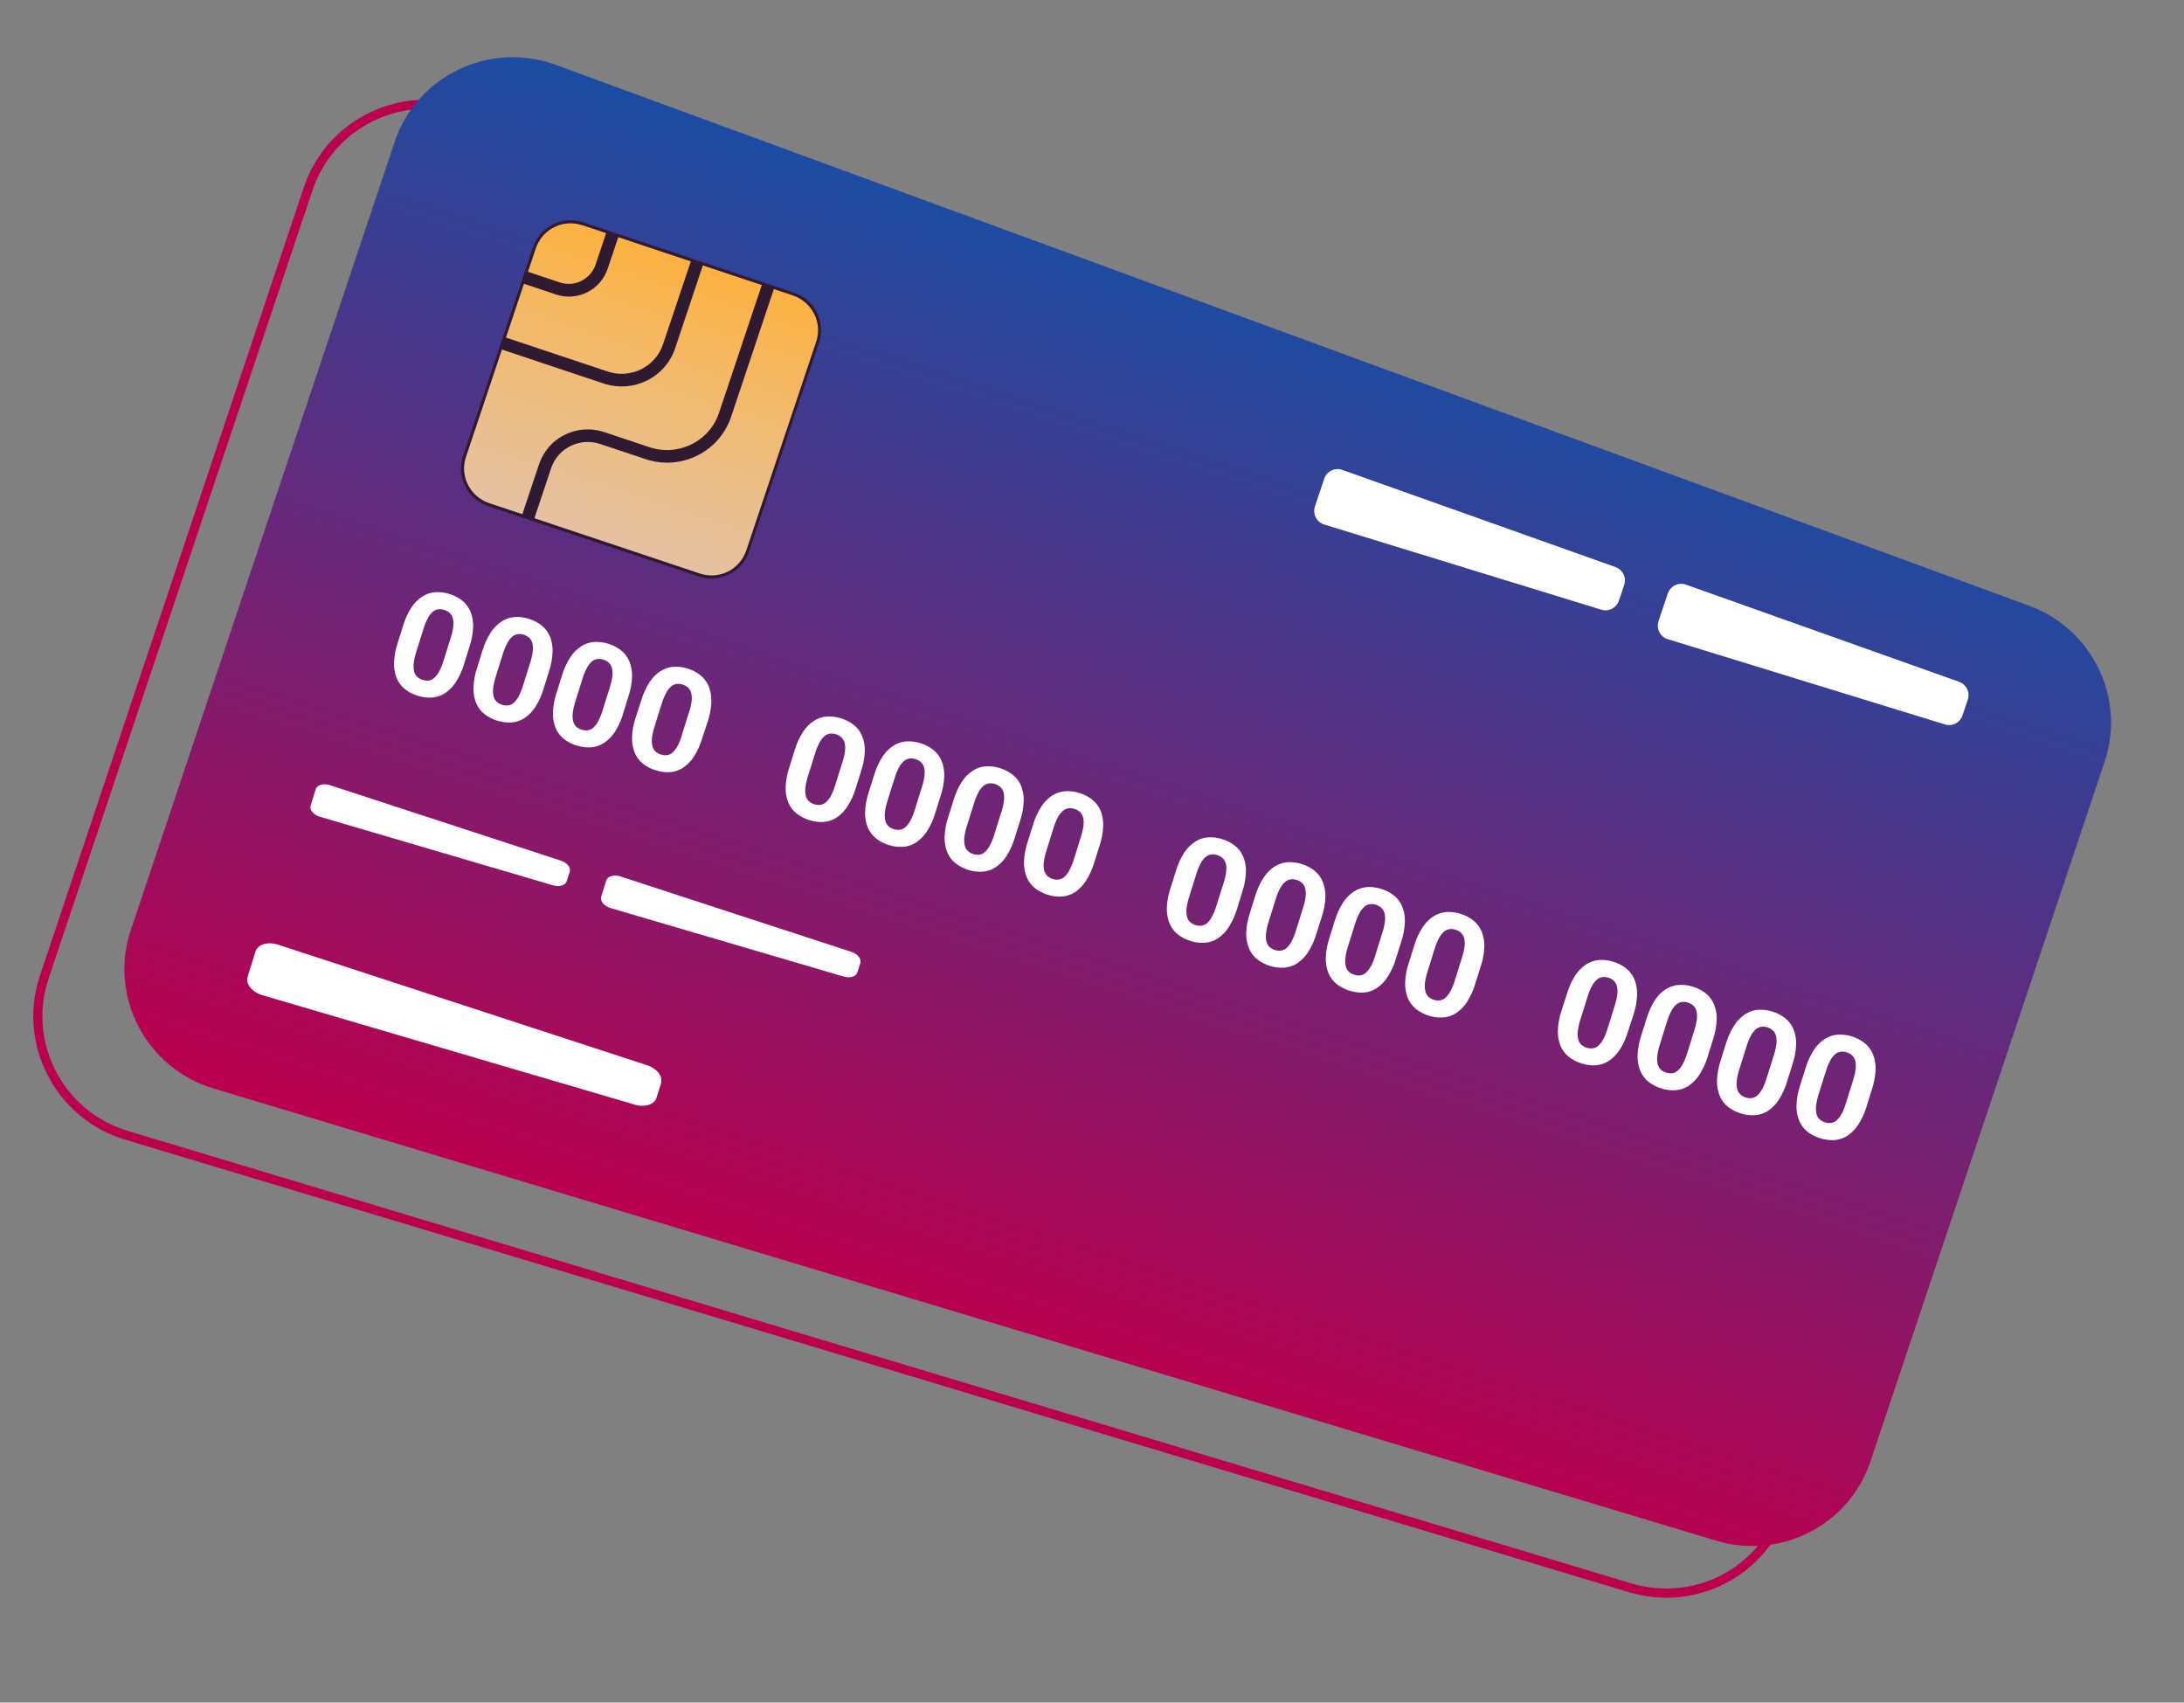 <?xml version="1.0" encoding="UTF-8"?> <svg xmlns="http://www.w3.org/2000/svg" width="68" height="53" viewBox="0 0 68 53" fill="none"><rect x="0" y="0" width="68" height="53" fill="#808080" stroke="none"/> <g clip-path="url(#clip0_179_11)"> <path d="M3.831 35.457C3.327 35.297 2.86 35.038 2.457 34.695C2.053 34.353 1.721 33.934 1.48 33.462C1.235 32.99 1.088 32.474 1.047 31.944C1.006 31.413 1.073 30.88 1.243 30.375L9.461 5.83C9.629 5.324 9.898 4.858 10.25 4.459C10.602 4.059 11.03 3.735 11.51 3.507C11.999 3.268 12.532 3.131 13.075 3.104C13.618 3.078 14.16 3.162 14.669 3.353L60.53 20.185C62.591 20.939 63.662 23.15 62.97 25.215L55.675 47.005C54.984 49.068 52.797 50.191 50.697 49.558L3.913 35.482L3.831 35.457ZM14.426 3.57C13.506 3.269 12.505 3.338 11.633 3.763C11.187 3.976 10.79 4.276 10.463 4.647C10.136 5.018 9.887 5.45 9.73 5.92L1.511 30.465C1.354 30.934 1.292 31.429 1.33 31.921C1.368 32.414 1.505 32.893 1.732 33.331C1.962 33.782 2.282 34.181 2.671 34.504C3.059 34.827 3.51 35.067 3.995 35.209L50.779 49.286C52.731 49.873 54.764 48.832 55.407 46.914L62.702 25.125C63.343 23.208 62.346 21.156 60.433 20.45L14.57 3.622C14.522 3.606 14.475 3.586 14.426 3.57Z" fill="#BB004E"></path> <path d="M65.53 23.708L61.185 36.69L59.513 41.684L58.236 45.497C57.574 47.473 55.446 48.566 53.432 47.959L6.648 33.883C4.546 33.25 3.381 31.021 4.071 28.957L5.231 25.494L6.902 20.5L12.29 4.411C12.981 2.348 15.255 1.267 17.313 2.022L63.175 18.855C65.15 19.58 66.193 21.73 65.53 23.708Z" fill="url(#paint0_linear_179_11)"></path> <path d="M25.459 10.646L23.28 17.152C23.177 17.449 22.961 17.693 22.68 17.832C22.398 17.971 22.074 17.992 21.777 17.892L16.626 16.171L16.249 16.049L15.217 15.704C14.92 15.606 14.673 15.394 14.532 15.114C14.391 14.834 14.366 14.508 14.463 14.209L15.583 10.864L15.708 10.491L16.268 8.817L16.393 8.444L16.642 7.703C16.745 7.406 16.961 7.162 17.242 7.023C17.523 6.884 17.847 6.863 18.144 6.963L18.891 7.212L19.267 7.334L21.525 8.087L21.9 8.213L23.735 8.826L24.111 8.947L24.705 9.146C24.852 9.195 24.989 9.272 25.107 9.374C25.225 9.475 25.321 9.599 25.391 9.738C25.461 9.878 25.503 10.03 25.515 10.185C25.526 10.341 25.507 10.498 25.459 10.646Z" fill="url(#paint1_linear_179_11)"></path> <path d="M21.77 17.949L21.76 17.946L15.2 15.756C14.89 15.652 14.633 15.43 14.486 15.137C14.412 14.994 14.368 14.837 14.356 14.676C14.345 14.515 14.365 14.353 14.417 14.2L16.595 7.695C16.701 7.387 16.923 7.133 17.213 6.987C17.504 6.842 17.839 6.817 18.147 6.918L18.158 6.922L24.718 9.111C25.028 9.215 25.285 9.437 25.432 9.73C25.505 9.873 25.548 10.028 25.56 10.188C25.572 10.348 25.552 10.508 25.502 10.66L23.323 17.166C23.219 17.475 22.997 17.731 22.706 17.878C22.416 18.025 22.079 18.05 21.77 17.949ZM18.118 7.009C17.834 6.915 17.525 6.937 17.257 7.071C16.989 7.204 16.784 7.438 16.686 7.722L14.507 14.227C14.46 14.368 14.441 14.518 14.452 14.666C14.463 14.814 14.504 14.959 14.571 15.091C14.707 15.361 14.945 15.567 15.231 15.662L21.791 17.853L21.8 17.856C22.085 17.949 22.395 17.927 22.663 17.793C22.931 17.659 23.137 17.424 23.234 17.14L25.413 10.634C25.46 10.493 25.479 10.344 25.468 10.195C25.457 10.047 25.416 9.903 25.349 9.771C25.213 9.499 24.976 9.293 24.689 9.198L18.129 7.009L18.118 7.009Z" fill="#2F1A31"></path> <path d="M18.861 11.959C18.839 11.952 18.817 11.945 18.795 11.938L15.583 10.866L15.708 10.493L18.92 11.565C19.262 11.681 19.637 11.655 19.962 11.495C20.122 11.416 20.265 11.307 20.382 11.173C20.5 11.039 20.589 10.882 20.645 10.713L21.524 8.091L21.899 8.216L21.022 10.839C20.949 11.057 20.833 11.259 20.682 11.432C20.53 11.605 20.346 11.746 20.14 11.847C19.742 12.044 19.286 12.084 18.861 11.959Z" fill="#2F1A31"></path> <path d="M24.109 8.954L22.764 12.974C22.676 13.236 22.538 13.477 22.356 13.685C22.175 13.892 21.954 14.061 21.707 14.182C21.205 14.431 20.626 14.47 20.096 14.291L18.686 13.821C18.384 13.719 18.052 13.741 17.765 13.883C17.624 13.952 17.497 14.049 17.393 14.167C17.289 14.286 17.21 14.425 17.16 14.575L16.624 16.176L16.248 16.054L16.784 14.451C16.85 14.252 16.955 14.069 17.093 13.911C17.23 13.753 17.398 13.624 17.586 13.533C17.968 13.344 18.408 13.314 18.811 13.45L20.221 13.921C20.651 14.065 21.121 14.033 21.529 13.832C21.73 13.734 21.909 13.596 22.056 13.428C22.204 13.259 22.316 13.063 22.387 12.851L23.733 8.831L24.109 8.954Z" fill="#2F1A31"></path> <path d="M19.266 7.337L18.92 8.369C18.813 8.681 18.59 8.94 18.297 9.091C18.005 9.243 17.666 9.274 17.351 9.18L17.303 9.164L16.265 8.818L16.39 8.445L17.429 8.791C17.649 8.865 17.889 8.849 18.097 8.746C18.306 8.643 18.466 8.462 18.542 8.242L18.888 7.21L19.266 7.337Z" fill="#2F1A31"></path> <path d="M49.856 18.979L41.232 16.328C41.175 16.311 41.123 16.283 41.078 16.245C41.033 16.208 40.995 16.162 40.968 16.109C40.941 16.057 40.925 16 40.92 15.941C40.915 15.882 40.922 15.823 40.941 15.767L41.23 14.902C41.249 14.847 41.279 14.795 41.318 14.751C41.357 14.707 41.405 14.671 41.458 14.646C41.511 14.62 41.568 14.606 41.626 14.603C41.685 14.6 41.743 14.609 41.798 14.629L50.299 17.652C50.407 17.691 50.497 17.77 50.548 17.873C50.599 17.977 50.607 18.096 50.571 18.206L50.406 18.699C50.368 18.809 50.29 18.899 50.187 18.951C50.084 19.004 49.966 19.014 49.856 18.979Z" fill="white"></path> <path d="M60.554 22.55L51.93 19.898C51.873 19.881 51.821 19.854 51.776 19.816C51.73 19.779 51.693 19.732 51.666 19.68C51.639 19.628 51.623 19.571 51.618 19.512C51.613 19.453 51.62 19.394 51.638 19.338L51.928 18.474C51.947 18.418 51.977 18.367 52.016 18.323C52.055 18.279 52.102 18.243 52.155 18.217C52.208 18.192 52.266 18.177 52.324 18.174C52.383 18.171 52.441 18.18 52.496 18.2L60.997 21.224C61.105 21.261 61.195 21.341 61.246 21.444C61.297 21.548 61.305 21.668 61.269 21.778L61.104 22.27C61.067 22.379 60.989 22.47 60.886 22.522C60.783 22.575 60.664 22.585 60.554 22.55Z" fill="white"></path> <path d="M19.767 34.388L8.168 30.979C7.85 30.885 7.64 30.628 7.708 30.412L7.958 29.612C8.028 29.397 8.341 29.304 8.657 29.407L20.148 33.16C20.455 33.26 20.645 33.508 20.583 33.72L20.44 34.175C20.374 34.384 20.075 34.48 19.767 34.388Z" fill="white"></path> <path d="M17.227 27.562L9.96 25.425C9.76 25.367 9.629 25.206 9.673 25.07L9.829 24.569C9.873 24.434 10.066 24.375 10.268 24.44L17.466 26.792C17.659 26.854 17.78 27.01 17.738 27.143L17.646 27.426C17.608 27.559 17.421 27.619 17.227 27.562Z" fill="white"></path> <path d="M26.275 30.401L19.007 28.267C18.807 28.207 18.677 28.048 18.72 27.911L18.877 27.41C18.92 27.275 19.114 27.216 19.315 27.282L26.514 29.633C26.706 29.695 26.827 29.852 26.786 29.984L26.694 30.269C26.656 30.399 26.468 30.458 26.275 30.401Z" fill="white"></path> <path d="M14.618 20.129C14.686 19.929 14.724 19.721 14.731 19.51C14.736 19.348 14.707 19.186 14.647 19.035C14.591 18.904 14.504 18.788 14.393 18.698C14.274 18.604 14.139 18.534 13.995 18.491C13.851 18.444 13.7 18.425 13.55 18.435C13.408 18.445 13.27 18.491 13.15 18.568C13.013 18.656 12.897 18.773 12.81 18.91C12.696 19.087 12.608 19.279 12.549 19.482L12.381 20.019C12.313 20.218 12.275 20.427 12.268 20.637C12.264 20.8 12.292 20.962 12.352 21.113C12.407 21.245 12.495 21.362 12.606 21.451C12.724 21.546 12.86 21.616 13.005 21.659C13.149 21.706 13.3 21.725 13.451 21.715C13.593 21.704 13.731 21.659 13.851 21.582C13.986 21.491 14.102 21.374 14.19 21.238C14.304 21.061 14.392 20.868 14.451 20.665L14.618 20.129ZM13.678 20.894C13.639 20.971 13.587 21.04 13.525 21.099C13.477 21.144 13.417 21.173 13.352 21.184C13.287 21.192 13.221 21.185 13.159 21.164C13.096 21.146 13.038 21.114 12.99 21.07C12.942 21.025 12.909 20.966 12.894 20.902C12.875 20.818 12.871 20.732 12.882 20.646C12.896 20.524 12.923 20.404 12.962 20.287L13.182 19.585C13.216 19.468 13.262 19.355 13.319 19.248C13.357 19.173 13.408 19.105 13.47 19.048C13.519 19.005 13.579 18.976 13.643 18.966C13.708 18.959 13.773 18.967 13.835 18.986C13.896 19.006 13.953 19.039 14.002 19.082C14.05 19.127 14.083 19.185 14.1 19.249C14.12 19.331 14.125 19.417 14.113 19.5C14.099 19.621 14.072 19.74 14.034 19.855L13.813 20.557C13.78 20.674 13.734 20.787 13.678 20.894Z" fill="white"></path> <path d="M17.092 20.904C17.16 20.704 17.198 20.495 17.205 20.284C17.21 20.122 17.181 19.96 17.121 19.809C17.065 19.677 16.978 19.561 16.866 19.472C16.747 19.378 16.613 19.308 16.468 19.264C16.325 19.217 16.174 19.198 16.023 19.208C15.881 19.218 15.743 19.264 15.623 19.341C15.488 19.431 15.372 19.547 15.283 19.684C15.169 19.861 15.081 20.054 15.021 20.257L14.854 20.792C14.786 20.992 14.748 21.2 14.741 21.411C14.737 21.573 14.765 21.735 14.825 21.886C14.881 22.019 14.968 22.136 15.08 22.226C15.321 22.412 15.62 22.506 15.924 22.49C16.066 22.48 16.204 22.434 16.324 22.357C16.459 22.267 16.575 22.151 16.663 22.015C16.777 21.837 16.865 21.644 16.924 21.442L17.092 20.904ZM16.153 21.67C16.113 21.746 16.061 21.815 16 21.874C15.951 21.918 15.891 21.947 15.826 21.958C15.761 21.966 15.695 21.96 15.634 21.938C15.571 21.92 15.513 21.888 15.464 21.844C15.417 21.798 15.384 21.74 15.369 21.676C15.35 21.592 15.345 21.505 15.356 21.419C15.371 21.297 15.398 21.177 15.437 21.061L15.656 20.358C15.69 20.242 15.736 20.13 15.793 20.023C15.831 19.947 15.883 19.879 15.945 19.822C15.994 19.779 16.053 19.751 16.117 19.74C16.182 19.732 16.248 19.738 16.31 19.759C16.372 19.778 16.43 19.81 16.479 19.853C16.526 19.899 16.559 19.956 16.576 20.02C16.595 20.102 16.6 20.187 16.589 20.271C16.574 20.392 16.547 20.51 16.509 20.625L16.289 21.328C16.255 21.446 16.209 21.561 16.152 21.671L16.153 21.67Z" fill="white"></path> <path d="M19.566 21.679C19.634 21.479 19.672 21.271 19.679 21.06C19.684 20.898 19.655 20.736 19.595 20.585C19.539 20.453 19.452 20.337 19.34 20.247C19.1 20.061 18.801 19.968 18.497 19.983C18.355 19.995 18.218 20.041 18.098 20.117C17.961 20.206 17.846 20.322 17.758 20.459C17.644 20.636 17.556 20.829 17.496 21.031L17.329 21.568C17.261 21.767 17.223 21.976 17.216 22.186C17.211 22.349 17.24 22.512 17.3 22.663L17.323 22.714C17.379 22.825 17.458 22.923 17.553 23.001C17.795 23.187 18.095 23.28 18.399 23.265C18.541 23.255 18.678 23.209 18.798 23.131C18.934 23.043 19.05 22.927 19.14 22.792C19.238 22.641 19.316 22.479 19.371 22.308C19.381 22.279 19.39 22.249 19.4 22.219L19.566 21.679ZM18.635 22.429C18.633 22.434 18.632 22.44 18.63 22.445C18.591 22.521 18.539 22.59 18.477 22.649C18.429 22.694 18.369 22.723 18.304 22.733C18.239 22.742 18.173 22.735 18.111 22.715C18.048 22.696 17.991 22.664 17.942 22.621C17.927 22.608 17.915 22.593 17.905 22.577C17.877 22.54 17.857 22.498 17.846 22.452C17.827 22.368 17.823 22.281 17.834 22.195C17.848 22.073 17.875 21.953 17.914 21.837L18.134 21.134C18.168 21.018 18.214 20.905 18.27 20.798C18.308 20.723 18.36 20.655 18.422 20.598C18.471 20.555 18.53 20.526 18.594 20.516C18.659 20.507 18.725 20.514 18.787 20.534C18.849 20.553 18.907 20.586 18.956 20.629C19.003 20.674 19.036 20.732 19.053 20.796C19.073 20.878 19.077 20.963 19.066 21.048C19.051 21.168 19.024 21.286 18.987 21.401L18.766 22.104C18.733 22.216 18.689 22.324 18.637 22.429L18.635 22.429Z" fill="white"></path> <path d="M22.038 22.453C22.086 22.305 22.12 22.152 22.137 21.997C22.144 21.943 22.148 21.888 22.148 21.833C22.153 21.671 22.124 21.509 22.064 21.358C22.008 21.226 21.92 21.11 21.809 21.02C21.69 20.927 21.555 20.857 21.41 20.813C21.267 20.766 21.116 20.747 20.966 20.757C20.824 20.767 20.686 20.813 20.566 20.891C20.43 20.98 20.315 21.096 20.226 21.232C20.112 21.409 20.024 21.602 19.965 21.804L19.826 22.233L19.792 22.339C19.724 22.538 19.686 22.747 19.678 22.958C19.674 23.121 19.703 23.283 19.763 23.434C19.818 23.567 19.905 23.683 20.017 23.772C20.135 23.866 20.27 23.937 20.416 23.979C20.559 24.026 20.711 24.046 20.862 24.036C21.004 24.026 21.142 23.98 21.262 23.903C21.397 23.813 21.512 23.696 21.601 23.56C21.715 23.382 21.803 23.189 21.862 22.986L22.038 22.453ZM21.097 23.218C21.058 23.294 21.006 23.364 20.944 23.422C20.896 23.467 20.835 23.497 20.77 23.507C20.706 23.515 20.64 23.509 20.578 23.488C20.515 23.47 20.457 23.438 20.408 23.394C20.361 23.348 20.328 23.29 20.313 23.226C20.294 23.142 20.29 23.055 20.3 22.97C20.316 22.848 20.343 22.727 20.381 22.611L20.526 22.145L20.603 21.907C20.637 21.791 20.683 21.679 20.74 21.572C20.778 21.496 20.83 21.428 20.892 21.372C20.94 21.328 21 21.3 21.064 21.289C21.129 21.283 21.194 21.29 21.256 21.31C21.318 21.33 21.376 21.363 21.425 21.406C21.471 21.451 21.505 21.509 21.521 21.573C21.541 21.655 21.546 21.74 21.535 21.824C21.526 21.9 21.512 21.975 21.492 22.049C21.479 22.089 21.466 22.128 21.451 22.176L21.232 22.879C21.199 22.996 21.155 23.11 21.101 23.219L21.097 23.218Z" fill="white"></path> <path d="M26.812 24C26.881 23.8 26.919 23.591 26.926 23.381C26.93 23.218 26.901 23.056 26.84 22.905C26.785 22.774 26.698 22.658 26.587 22.569C26.346 22.383 26.047 22.289 25.743 22.304C25.601 22.315 25.464 22.361 25.344 22.438C25.208 22.527 25.091 22.644 25.003 22.781C24.889 22.958 24.802 23.151 24.742 23.353L24.575 23.889C24.507 24.088 24.469 24.297 24.462 24.507C24.457 24.67 24.485 24.832 24.545 24.984C24.601 25.116 24.688 25.232 24.799 25.322C25.04 25.508 25.34 25.602 25.644 25.587C25.786 25.577 25.923 25.531 26.043 25.453C26.178 25.363 26.294 25.247 26.382 25.11C26.496 24.932 26.585 24.739 26.644 24.537L26.812 24ZM25.874 24.766C25.835 24.842 25.783 24.911 25.721 24.97C25.672 25.015 25.613 25.044 25.548 25.054C25.483 25.062 25.416 25.056 25.354 25.036C25.291 25.017 25.233 24.984 25.185 24.94C25.137 24.895 25.104 24.837 25.089 24.773C25.071 24.689 25.067 24.602 25.077 24.516C25.092 24.394 25.119 24.274 25.157 24.158L25.378 23.456C25.412 23.339 25.458 23.227 25.514 23.119C25.552 23.044 25.604 22.976 25.666 22.919C25.715 22.877 25.774 22.848 25.838 22.837C25.903 22.83 25.969 22.836 26.031 22.857C26.093 22.877 26.15 22.91 26.198 22.954C26.246 22.999 26.28 23.056 26.297 23.119C26.316 23.202 26.321 23.288 26.309 23.372C26.295 23.492 26.269 23.611 26.23 23.726L26.009 24.428C25.975 24.545 25.93 24.658 25.874 24.766Z" fill="white"></path> <path d="M29.287 24.775C29.355 24.575 29.393 24.367 29.4 24.156C29.405 23.994 29.376 23.832 29.316 23.681C29.26 23.549 29.172 23.433 29.061 23.343C28.82 23.157 28.521 23.064 28.217 23.079C28.075 23.09 27.938 23.136 27.817 23.212C27.682 23.302 27.566 23.419 27.477 23.555C27.363 23.733 27.276 23.926 27.216 24.128L27.048 24.663C26.981 24.863 26.942 25.072 26.935 25.282C26.93 25.445 26.959 25.608 27.019 25.759C27.075 25.891 27.162 26.007 27.274 26.097C27.392 26.191 27.527 26.261 27.672 26.305C27.815 26.352 27.966 26.371 28.117 26.361C28.26 26.352 28.398 26.306 28.518 26.228C28.653 26.138 28.768 26.021 28.857 25.885C28.971 25.707 29.059 25.514 29.119 25.311L29.287 24.775ZM28.349 25.541C28.309 25.617 28.257 25.686 28.195 25.745C28.147 25.79 28.086 25.819 28.021 25.828C27.957 25.837 27.891 25.831 27.829 25.811C27.766 25.792 27.708 25.759 27.659 25.715C27.612 25.67 27.579 25.611 27.565 25.547C27.546 25.463 27.541 25.377 27.551 25.291C27.566 25.169 27.593 25.049 27.632 24.933L27.852 24.23C27.886 24.114 27.932 24.001 27.989 23.894C28.027 23.819 28.079 23.751 28.141 23.694C28.19 23.651 28.25 23.623 28.314 23.612C28.378 23.603 28.444 23.61 28.505 23.631C28.568 23.649 28.626 23.681 28.674 23.725C28.721 23.771 28.755 23.828 28.772 23.892C28.792 23.974 28.796 24.06 28.785 24.144C28.771 24.264 28.744 24.382 28.705 24.497L28.485 25.201C28.451 25.318 28.405 25.432 28.349 25.541Z" fill="white"></path> <path d="M31.761 25.549C31.829 25.35 31.867 25.141 31.874 24.931C31.879 24.768 31.85 24.607 31.79 24.456C31.734 24.324 31.647 24.208 31.535 24.119C31.294 23.933 30.995 23.839 30.691 23.854C30.55 23.865 30.413 23.911 30.293 23.988C30.156 24.076 30.04 24.193 29.952 24.33C29.838 24.508 29.751 24.7 29.691 24.902L29.523 25.438C29.455 25.638 29.417 25.846 29.41 26.057C29.405 26.22 29.434 26.382 29.494 26.533C29.549 26.665 29.637 26.782 29.748 26.872C29.867 26.965 30.002 27.035 30.147 27.079C30.291 27.126 30.442 27.145 30.593 27.135C30.735 27.126 30.872 27.079 30.992 27.002C31.128 26.912 31.244 26.795 31.331 26.658C31.445 26.481 31.533 26.288 31.593 26.086L31.761 25.549ZM30.822 26.315C30.783 26.392 30.732 26.461 30.669 26.52C30.621 26.564 30.561 26.594 30.496 26.605C30.431 26.612 30.365 26.606 30.303 26.585C30.24 26.567 30.182 26.535 30.134 26.49C30.086 26.445 30.053 26.386 30.038 26.322C30.019 26.238 30.015 26.152 30.026 26.067C30.04 25.945 30.067 25.824 30.106 25.708L30.326 25.006C30.36 24.889 30.406 24.776 30.463 24.668C30.501 24.593 30.552 24.526 30.614 24.469C30.663 24.427 30.723 24.398 30.787 24.387C30.852 24.379 30.917 24.385 30.979 24.405C31.042 24.423 31.1 24.456 31.148 24.5C31.196 24.545 31.23 24.603 31.246 24.666C31.266 24.749 31.27 24.834 31.259 24.918C31.244 25.039 31.217 25.157 31.18 25.273L30.959 25.975C30.925 26.093 30.879 26.206 30.822 26.315Z" fill="white"></path> <path d="M34.236 26.325C34.304 26.125 34.342 25.917 34.349 25.706C34.354 25.543 34.326 25.382 34.265 25.231C34.209 25.099 34.122 24.983 34.01 24.894C33.892 24.8 33.757 24.729 33.612 24.686C33.469 24.639 33.318 24.62 33.167 24.63C33.1 24.634 33.034 24.647 32.97 24.667C32.898 24.689 32.829 24.721 32.765 24.761C32.63 24.85 32.514 24.967 32.424 25.104C32.311 25.281 32.223 25.474 32.163 25.676L31.996 26.211C31.928 26.411 31.89 26.619 31.883 26.83C31.878 26.993 31.906 27.155 31.967 27.306C32.022 27.439 32.109 27.555 32.221 27.645C32.262 27.679 32.306 27.709 32.351 27.735C32.436 27.784 32.526 27.824 32.619 27.853C32.763 27.9 32.914 27.919 33.065 27.909C33.208 27.899 33.345 27.853 33.466 27.776C33.6 27.686 33.715 27.569 33.803 27.432C33.918 27.255 34.007 27.062 34.066 26.86L34.236 26.325ZM33.296 27.091C33.257 27.167 33.205 27.236 33.143 27.295C33.094 27.339 33.035 27.368 32.97 27.379C32.906 27.387 32.84 27.381 32.778 27.361C32.714 27.342 32.656 27.309 32.607 27.265C32.598 27.256 32.589 27.247 32.582 27.236C32.548 27.196 32.524 27.148 32.512 27.096C32.493 27.013 32.489 26.926 32.5 26.841C32.515 26.719 32.542 26.599 32.581 26.483L32.8 25.78C32.834 25.664 32.88 25.552 32.936 25.444C32.942 25.426 32.955 25.411 32.965 25.396C32.998 25.34 33.041 25.288 33.09 25.244C33.139 25.201 33.199 25.173 33.263 25.163C33.328 25.154 33.393 25.16 33.455 25.18C33.517 25.199 33.575 25.232 33.624 25.275C33.672 25.32 33.705 25.378 33.721 25.441C33.741 25.524 33.746 25.609 33.736 25.693C33.72 25.813 33.693 25.932 33.655 26.047L33.436 26.75C33.4 26.868 33.353 26.982 33.296 27.091Z" fill="white"></path> <path d="M38.679 27.762C38.747 27.562 38.785 27.353 38.792 27.142C38.798 26.98 38.77 26.818 38.709 26.667C38.654 26.535 38.567 26.419 38.456 26.33C38.337 26.236 38.202 26.166 38.058 26.123C37.914 26.075 37.763 26.056 37.612 26.066C37.47 26.077 37.333 26.122 37.212 26.2C37.077 26.289 36.961 26.406 36.872 26.542C36.758 26.72 36.67 26.913 36.611 27.115L36.443 27.65C36.376 27.85 36.338 28.058 36.33 28.269C36.325 28.432 36.354 28.594 36.414 28.745C36.469 28.877 36.556 28.994 36.667 29.084C36.786 29.177 36.922 29.248 37.067 29.292C37.21 29.339 37.361 29.358 37.512 29.348C37.655 29.338 37.792 29.292 37.913 29.215C38.047 29.125 38.163 29.008 38.251 28.871C38.366 28.694 38.454 28.501 38.514 28.299L38.679 27.762ZM37.74 28.527C37.701 28.604 37.65 28.673 37.587 28.732C37.539 28.776 37.479 28.805 37.414 28.815C37.349 28.824 37.283 28.818 37.221 28.797C37.158 28.778 37.1 28.746 37.052 28.702C37.004 28.657 36.971 28.598 36.957 28.533C36.938 28.45 36.934 28.363 36.944 28.278C36.959 28.156 36.986 28.036 37.025 27.919L37.245 27.217C37.279 27.101 37.325 26.989 37.381 26.881C37.419 26.806 37.471 26.738 37.533 26.681C37.582 26.638 37.642 26.609 37.706 26.599C37.77 26.591 37.836 26.597 37.898 26.617C37.961 26.635 38.018 26.668 38.067 26.712C38.114 26.756 38.148 26.814 38.164 26.878C38.184 26.96 38.189 27.045 38.178 27.129C38.163 27.25 38.136 27.369 38.098 27.484L37.877 28.186C37.843 28.304 37.797 28.419 37.74 28.527Z" fill="white"></path> <path d="M41.154 28.537C41.222 28.337 41.26 28.129 41.267 27.918C41.272 27.755 41.243 27.593 41.182 27.443C41.127 27.311 41.04 27.195 40.929 27.105C40.81 27.011 40.674 26.941 40.53 26.897C40.386 26.851 40.235 26.831 40.084 26.841C39.942 26.852 39.805 26.898 39.684 26.974C39.549 27.064 39.433 27.181 39.345 27.317C39.23 27.494 39.142 27.687 39.083 27.89L38.915 28.425C38.848 28.625 38.809 28.834 38.802 29.044C38.797 29.207 38.826 29.37 38.887 29.521C38.942 29.653 39.029 29.769 39.141 29.859C39.259 29.953 39.394 30.023 39.539 30.067C39.682 30.114 39.834 30.133 39.984 30.123C40.127 30.113 40.264 30.067 40.385 29.99C40.52 29.899 40.635 29.783 40.724 29.646C40.838 29.469 40.926 29.276 40.986 29.073L41.154 28.537ZM40.215 29.302C40.176 29.379 40.124 29.448 40.062 29.507C40.014 29.552 39.953 29.581 39.888 29.59C39.824 29.599 39.758 29.593 39.696 29.573C39.633 29.554 39.576 29.521 39.527 29.478C39.479 29.432 39.446 29.374 39.431 29.309C39.412 29.225 39.408 29.139 39.42 29.053C39.433 28.931 39.46 28.811 39.499 28.695L39.718 27.992C39.753 27.875 39.799 27.763 39.856 27.655C39.894 27.58 39.946 27.512 40.008 27.456C40.057 27.413 40.116 27.385 40.18 27.374C40.245 27.365 40.31 27.371 40.372 27.392C40.435 27.41 40.493 27.443 40.541 27.487C40.589 27.532 40.623 27.59 40.639 27.654C40.658 27.736 40.663 27.821 40.651 27.905C40.637 28.025 40.611 28.144 40.572 28.258L40.352 28.962C40.318 29.08 40.271 29.194 40.215 29.302L40.215 29.302Z" fill="white"></path> <path d="M43.63 29.309C43.697 29.109 43.735 28.901 43.742 28.69C43.747 28.528 43.718 28.366 43.657 28.215C43.602 28.083 43.515 27.967 43.404 27.877C43.285 27.784 43.15 27.714 43.006 27.671C42.863 27.624 42.712 27.605 42.561 27.615C42.419 27.625 42.281 27.671 42.161 27.748C42.025 27.837 41.909 27.954 41.82 28.091C41.706 28.268 41.619 28.46 41.559 28.663L41.392 29.198C41.324 29.398 41.286 29.606 41.279 29.817C41.274 29.98 41.302 30.142 41.362 30.294C41.417 30.426 41.505 30.542 41.616 30.631C41.858 30.817 42.157 30.911 42.461 30.897C42.603 30.887 42.741 30.841 42.861 30.763C42.996 30.673 43.111 30.555 43.199 30.419C43.314 30.242 43.402 30.049 43.461 29.847L43.63 29.309ZM42.685 30.073C42.646 30.149 42.594 30.219 42.532 30.278C42.484 30.322 42.424 30.352 42.359 30.362C42.294 30.37 42.228 30.364 42.165 30.343C42.102 30.325 42.045 30.292 41.996 30.248C41.949 30.203 41.916 30.144 41.901 30.08C41.882 29.996 41.878 29.91 41.889 29.825C41.904 29.703 41.93 29.582 41.969 29.466L42.189 28.762C42.224 28.646 42.27 28.533 42.326 28.426C42.364 28.351 42.416 28.284 42.477 28.227C42.526 28.184 42.587 28.155 42.651 28.145C42.716 28.138 42.781 28.145 42.843 28.165C42.905 28.185 42.962 28.218 43.01 28.261C43.057 28.306 43.091 28.364 43.108 28.427C43.128 28.51 43.133 28.595 43.12 28.679C43.107 28.8 43.08 28.919 43.041 29.034L42.821 29.736C42.788 29.854 42.744 29.968 42.689 30.077L42.685 30.073Z" fill="white"></path> <path d="M46.102 30.087C46.17 29.887 46.208 29.678 46.215 29.467C46.22 29.305 46.191 29.143 46.13 28.992C46.075 28.86 45.987 28.744 45.875 28.655C45.757 28.561 45.622 28.49 45.477 28.447C45.334 28.401 45.183 28.382 45.032 28.391C44.89 28.402 44.752 28.448 44.632 28.524C44.496 28.614 44.381 28.731 44.293 28.868C44.178 29.044 44.09 29.237 44.031 29.44L43.863 29.975C43.795 30.174 43.757 30.383 43.75 30.593C43.745 30.756 43.773 30.919 43.834 31.07C43.889 31.202 43.977 31.319 44.088 31.409C44.207 31.502 44.342 31.573 44.486 31.616C44.63 31.663 44.781 31.683 44.932 31.673C45.075 31.664 45.213 31.618 45.333 31.54C45.468 31.45 45.583 31.333 45.671 31.197C45.785 31.02 45.873 30.827 45.933 30.624L46.102 30.087ZM45.163 30.852C45.123 30.928 45.072 30.998 45.01 31.057C44.961 31.101 44.9 31.129 44.836 31.14C44.771 31.149 44.706 31.142 44.644 31.122C44.581 31.103 44.522 31.071 44.474 31.026C44.426 30.981 44.394 30.922 44.38 30.858C44.36 30.775 44.355 30.688 44.366 30.602C44.381 30.481 44.408 30.361 44.447 30.244L44.666 29.542C44.701 29.426 44.747 29.313 44.803 29.206C44.842 29.131 44.893 29.063 44.955 29.006C45.004 28.963 45.064 28.934 45.128 28.924C45.193 28.915 45.258 28.921 45.32 28.941C45.383 28.96 45.44 28.993 45.489 29.036C45.536 29.082 45.57 29.139 45.587 29.203C45.606 29.285 45.611 29.37 45.6 29.454C45.585 29.574 45.558 29.693 45.52 29.808L45.3 30.512C45.265 30.63 45.219 30.746 45.162 30.856L45.163 30.852Z" fill="white"></path> <path d="M50.862 31.579C50.922 31.397 50.958 31.209 50.97 31.018C50.972 30.998 50.972 30.979 50.972 30.961C50.977 30.798 50.949 30.637 50.888 30.486C50.832 30.354 50.745 30.237 50.634 30.147C50.515 30.054 50.38 29.984 50.235 29.94C50.092 29.894 49.941 29.875 49.791 29.884C49.648 29.896 49.511 29.941 49.39 30.017C49.255 30.107 49.14 30.223 49.051 30.36C49.035 30.383 49.019 30.41 49.004 30.432C48.914 30.589 48.842 30.756 48.79 30.93L48.618 31.463C48.55 31.663 48.512 31.872 48.505 32.083C48.5 32.246 48.529 32.408 48.589 32.559C48.644 32.691 48.731 32.807 48.843 32.897C49.084 33.083 49.383 33.177 49.686 33.162C49.829 33.152 49.966 33.106 50.087 33.029C50.222 32.939 50.338 32.822 50.426 32.685C50.54 32.507 50.628 32.315 50.687 32.112L50.862 31.579ZM49.923 32.345C49.883 32.421 49.832 32.49 49.77 32.549C49.722 32.594 49.661 32.623 49.596 32.633C49.531 32.641 49.465 32.635 49.403 32.615C49.34 32.597 49.283 32.564 49.234 32.52C49.187 32.475 49.154 32.416 49.139 32.352C49.12 32.268 49.115 32.181 49.127 32.096C49.141 31.974 49.167 31.854 49.206 31.738L49.428 31.034C49.461 30.918 49.507 30.805 49.563 30.698C49.601 30.622 49.653 30.555 49.715 30.498C49.764 30.455 49.823 30.427 49.887 30.416C49.902 30.414 49.918 30.412 49.934 30.412C49.983 30.411 50.032 30.419 50.08 30.435C50.111 30.444 50.141 30.457 50.17 30.474C50.198 30.488 50.223 30.507 50.246 30.529C50.293 30.574 50.327 30.632 50.343 30.695C50.363 30.777 50.367 30.863 50.356 30.947C50.342 31.067 50.315 31.185 50.277 31.3L50.057 32.004C50.023 32.121 49.978 32.236 49.923 32.345Z" fill="white"></path> <path d="M53.337 32.354C53.404 32.154 53.443 31.946 53.45 31.735C53.455 31.573 53.426 31.411 53.364 31.26C53.309 31.128 53.222 31.012 53.11 30.923C52.992 30.829 52.857 30.758 52.712 30.716C52.569 30.669 52.418 30.65 52.268 30.66C52.125 30.67 51.988 30.716 51.867 30.793C51.81 30.828 51.756 30.87 51.707 30.916C51.64 30.982 51.58 31.054 51.528 31.133C51.47 31.22 51.419 31.313 51.378 31.41C51.335 31.505 51.298 31.604 51.267 31.704L51.1 32.24C51.032 32.44 50.993 32.648 50.987 32.859C50.982 33.022 51.011 33.184 51.071 33.336C51.126 33.468 51.213 33.584 51.324 33.674C51.443 33.767 51.579 33.838 51.723 33.881C51.867 33.928 52.019 33.948 52.169 33.938C52.312 33.928 52.45 33.882 52.57 33.804C52.705 33.714 52.82 33.597 52.908 33.46C53.023 33.284 53.111 33.091 53.17 32.889L53.337 32.354ZM52.397 33.12C52.358 33.196 52.306 33.265 52.243 33.324C52.195 33.368 52.135 33.398 52.071 33.408C52.005 33.417 51.939 33.41 51.877 33.389C51.814 33.371 51.757 33.339 51.708 33.295C51.661 33.249 51.628 33.191 51.613 33.126C51.594 33.043 51.59 32.956 51.6 32.871C51.616 32.749 51.643 32.629 51.681 32.512L51.9 31.81C51.935 31.694 51.98 31.581 52.037 31.474C52.075 31.398 52.126 31.33 52.188 31.273C52.237 31.23 52.297 31.201 52.361 31.191C52.426 31.183 52.491 31.189 52.553 31.209C52.616 31.227 52.674 31.26 52.723 31.304C52.77 31.349 52.804 31.407 52.819 31.47C52.84 31.552 52.845 31.638 52.834 31.722C52.818 31.842 52.791 31.961 52.753 32.076L52.534 32.779C52.499 32.897 52.453 33.011 52.397 33.12Z" fill="white"></path> <path d="M55.81 33.129C55.878 32.929 55.916 32.721 55.923 32.51C55.928 32.347 55.9 32.185 55.839 32.034C55.784 31.903 55.697 31.787 55.586 31.698C55.467 31.604 55.331 31.533 55.186 31.49C55.043 31.443 54.892 31.424 54.742 31.434C54.599 31.445 54.462 31.49 54.341 31.567C54.206 31.657 54.09 31.773 54.002 31.91C53.887 32.087 53.799 32.28 53.739 32.483L53.572 33.018C53.505 33.218 53.467 33.426 53.459 33.637C53.454 33.8 53.483 33.962 53.544 34.113C53.599 34.246 53.686 34.362 53.797 34.452C54.038 34.638 54.337 34.731 54.641 34.716C54.784 34.706 54.921 34.66 55.042 34.583C55.177 34.493 55.293 34.376 55.381 34.239C55.495 34.062 55.583 33.869 55.642 33.666L55.81 33.129ZM54.871 33.895C54.832 33.972 54.78 34.041 54.718 34.1C54.669 34.144 54.609 34.172 54.544 34.183C54.48 34.19 54.414 34.184 54.352 34.163C54.289 34.143 54.232 34.11 54.184 34.066C54.136 34.021 54.103 33.962 54.089 33.898C54.069 33.814 54.065 33.728 54.076 33.642C54.09 33.52 54.117 33.4 54.156 33.284L54.377 32.581C54.411 32.465 54.456 32.352 54.513 32.245C54.55 32.169 54.602 32.102 54.664 32.045C54.712 32.002 54.772 31.973 54.836 31.963C54.901 31.954 54.967 31.96 55.029 31.981C55.092 32 55.149 32.032 55.198 32.076C55.245 32.121 55.279 32.178 55.295 32.242C55.315 32.324 55.319 32.409 55.309 32.493C55.293 32.614 55.267 32.732 55.229 32.848L55.008 33.551C54.974 33.67 54.928 33.785 54.871 33.895Z" fill="white"></path> <path d="M58.285 33.904C58.352 33.705 58.39 33.496 58.398 33.286C58.403 33.123 58.373 32.961 58.313 32.81C58.257 32.679 58.17 32.562 58.06 32.472C57.941 32.379 57.806 32.309 57.662 32.264C57.518 32.218 57.367 32.199 57.217 32.208C57.074 32.219 56.937 32.265 56.816 32.341C56.681 32.431 56.565 32.547 56.476 32.684C56.362 32.861 56.274 33.054 56.215 33.257L56.047 33.792C55.98 33.992 55.942 34.201 55.934 34.411C55.929 34.575 55.958 34.737 56.019 34.888C56.074 35.02 56.161 35.136 56.272 35.226C56.513 35.412 56.813 35.506 57.117 35.49C57.259 35.479 57.397 35.434 57.517 35.357C57.652 35.267 57.768 35.149 57.856 35.013C57.971 34.836 58.059 34.643 58.118 34.441L58.285 33.904ZM57.341 34.668C57.302 34.745 57.25 34.814 57.188 34.873C57.14 34.918 57.08 34.947 57.015 34.956C56.95 34.965 56.884 34.959 56.822 34.938C56.759 34.919 56.702 34.887 56.653 34.843C56.605 34.798 56.572 34.739 56.557 34.675C56.539 34.591 56.535 34.504 56.545 34.419C56.56 34.297 56.587 34.178 56.624 34.061L56.846 33.357C56.88 33.241 56.925 33.128 56.981 33.021C57.019 32.946 57.071 32.878 57.133 32.821C57.182 32.778 57.242 32.75 57.306 32.74C57.37 32.731 57.436 32.737 57.498 32.758C57.561 32.776 57.618 32.809 57.667 32.853C57.715 32.898 57.748 32.955 57.764 33.019C57.784 33.101 57.789 33.187 57.777 33.271C57.763 33.391 57.736 33.509 57.698 33.624L57.477 34.328C57.444 34.446 57.4 34.56 57.345 34.67L57.341 34.668Z" fill="white"></path> </g> <defs> <linearGradient id="paint0_linear_179_11" x1="40.263" y1="9.44" x2="29.925" y2="41.41" gradientUnits="userSpaceOnUse"> <stop stop-color="#1B4DA3"></stop> <stop offset="1" stop-color="#BB004E"></stop> </linearGradient> <linearGradient id="paint1_linear_179_11" x1="21.389" y1="8.012" x2="18.533" y2="16.843" gradientUnits="userSpaceOnUse"> <stop stop-color="#FDB13F"></stop> <stop offset="1" stop-color="#FFDDA9" stop-opacity="0.84"></stop> </linearGradient> <clipPath id="clip0_179_11"> <rect width="59.118" height="35.962" fill="white" transform="translate(11.064) rotate(17.918)"></rect> </clipPath> </defs> </svg> 